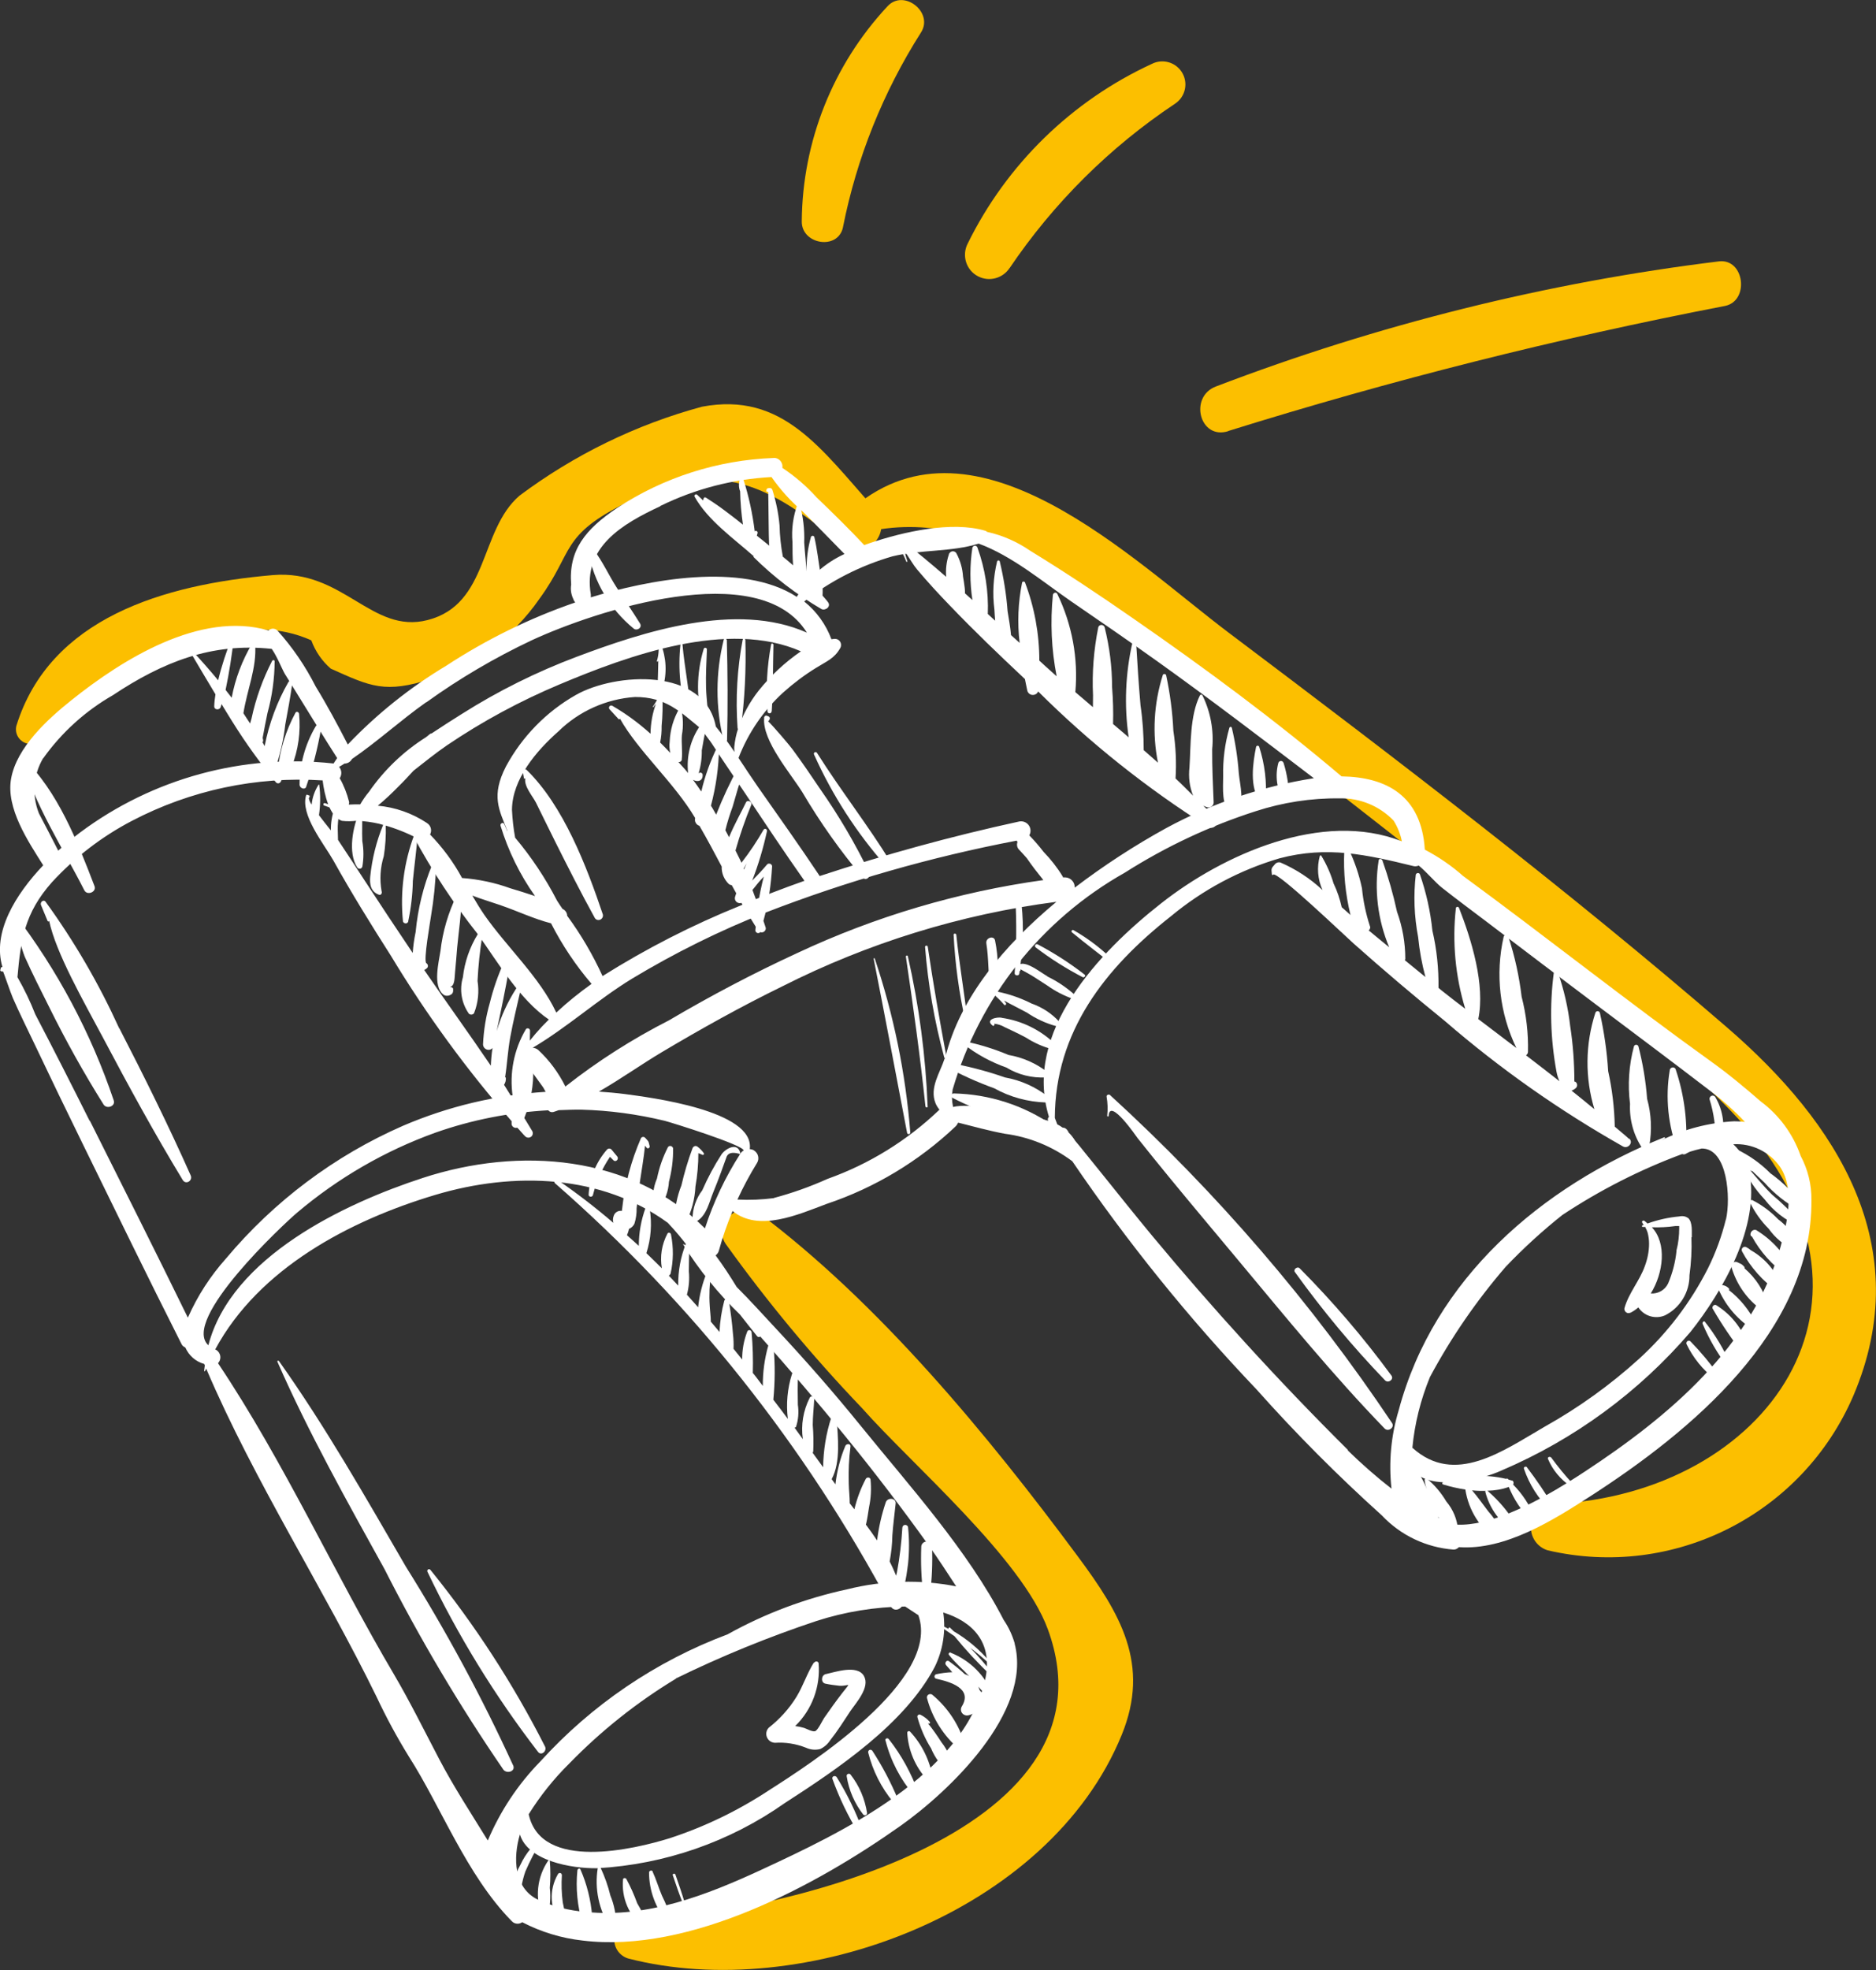 <?xml version="1.0" encoding="UTF-8"?>
<svg id="Calque_1" data-name="Calque 1" xmlns="http://www.w3.org/2000/svg" width="153.68" height="161.31" viewBox="0 0 153.68 161.31">
  <rect x="0" y="0" width="153.68" height="161.31" fill="#333333" stroke="none"/>
  <g id="Groupe_400" data-name="Groupe 400">
    <g id="noise">
      <g id="Groupe_393" data-name="Groupe 393">
        <path id="Tracé_2929" data-name="Tracé 2929" d="M3.33,60.61c3.61-4.24,8.55-7.12,14.02-8.16,2.58-1.19,5.55-1.19,8.15-.02,.33,.9,.88,1.7,1.6,2.32,3.28,1.47,4.43,2.05,8.22,.84,3.6-1.15,6.72-3.45,8.87-6.56,2.85-3.9,1.66-5.17,7.18-7.9,7.61-3.76,11.68-1.32,17.49,3.36,.8,.75,2.06,.7,2.81-.1,.71-.76,.71-1.95,0-2.71-4.44-4.96-7.55-9.62-14.16-8.38-5.4,1.46-10.48,3.94-14.96,7.29-3.3,2.85-2.48,8.89-7.52,10.18-4.59,1.18-6.92-4.18-12.7-3.68-8.92,.77-18.24,3.5-20.99,12.34-.16,.64,.24,1.29,.88,1.45,.4,.1,.81-.01,1.11-.29h0Z" fill="#fcbf00"/>
      </g>
      <g id="Groupe_394" data-name="Groupe 394">
        <path id="Tracé_2930" data-name="Tracé 2930" d="M71.13,43.52c10.57-2.32,19.5,6.87,27.03,12.57,8.37,6.34,16.66,12.79,24.85,19.36,6.37,5.11,13.82,10.13,19.38,16.15,13.79,14.93,2.27,30.72-15.08,31.54-1.07,.02-1.92,.91-1.9,1.98,.02,.84,.58,1.58,1.38,1.82,10.31,2.4,20.86-2.94,25.04-12.67,5.19-12.2-1.31-22.34-10.36-30.15-13.11-11.32-26.97-21.89-40.81-32.31-7.88-5.93-20.69-18.69-30.7-10.29-.98,.82,.09,2.24,1.17,2h0Z" fill="#fcbf00"/>
      </g>
      <g id="Groupe_395" data-name="Groupe 395">
        <path id="Tracé_2931" data-name="Tracé 2931" d="M64.08,101.25l-1.64-1.72c-1.47-1.54-4.21,.48-3,2.31,3.4,4.74,7.13,9.23,11.16,13.44,4.11,4.65,13.11,12.31,15.24,18.13,6.24,17.04-23.18,23.51-33.96,23.82-.88,.02-1.58,.76-1.56,1.64,.02,.69,.48,1.29,1.14,1.49,14.28,3.69,34.49-3.74,40.43-18.31,2.36-5.78-.1-9.91-3.61-14.63-7.37-9.94-16.31-20.78-26.23-28.19-.49,1.16-.98,2.33-1.47,3.49l2.33,.53c.65,.16,1.3-.24,1.46-.89,.1-.4-.01-.82-.3-1.12h0Z" fill="#fcbf00"/>
      </g>
      <g id="Groupe_396" data-name="Groupe 396">
        <path id="Tracé_2932" data-name="Tracé 2932" d="M69.06,18.58c1.12-5.65,3.29-11.05,6.38-15.91,1.08-1.66-1.43-3.63-2.76-2.13-4.45,4.78-6.95,11.05-7,17.59-.02,1.9,2.99,2.39,3.38,.46h0Z" fill="#fcbf00"/>
      </g>
      <g id="Groupe_397" data-name="Groupe 397">
        <path id="Tracé_2933" data-name="Tracé 2933" d="M82.7,21.96c3.6-5.33,8.21-9.91,13.56-13.47,.87-.58,1.11-1.75,.53-2.62-.53-.8-1.58-1.07-2.43-.64-6.57,3.03-11.9,8.23-15.09,14.72-.5,.98-.12,2.18,.86,2.68,.9,.46,2.01,.17,2.57-.68h0Z" fill="#fcbf00"/>
      </g>
      <g id="Groupe_398" data-name="Groupe 398">
        <path id="Tracé_2934" data-name="Tracé 2934" d="M100.62,35.29c13.36-4.17,26.94-7.59,40.69-10.24,2.02-.41,1.6-3.89-.49-3.65-14.1,1.73-27.93,5.17-41.2,10.24-2.25,.84-1.35,4.42,1.01,3.66h0Z" fill="#fcbf00"/>
      </g>
    </g>
    <g id="shadow">
      <g id="Groupe_399" data-name="Groupe 399">
        <path id="Tracé_2935" data-name="Tracé 2935" d="M74.26,128.94c.05-.31,.09-.62,.13-.93,.1-.97,.1-1.96,0-2.93,0-.13-.12-.23-.25-.22-.12,0-.21,.1-.22,.22-.07,1.23-.22,2.45-.44,3.65-.02,.09-.05,.19-.07,.29-.16-.4-.34-.79-.53-1.17,.13-.7,.21-1.41,.22-2.12,.06-.88,.18-1.74,.27-2.61,.06-.48-.67-.53-.81-.11-.34,1.01-.58,2.06-.71,3.12-.29-.44-.6-.87-.92-1.3,.01-.03,.02-.06,.03-.09,.1-.44,.16-.89,.23-1.33,.16-.75,.2-1.52,.12-2.28-.04-.19-.29-.19-.38-.05-.42,.79-.73,1.63-.94,2.5-.13-.17-.25-.33-.38-.49,0-.54-.07-1.08-.08-1.62-.03-1.01,.01-2.02,.14-3.02,.04-.26-.34-.26-.42-.06-.42,1-.69,2.06-.81,3.14l-.02-.02c-.1-.14-.2-.27-.29-.4,.76-1.41,.5-3.46,.41-4.99,0-.12-.1-.22-.23-.22-.1,0-.18,.07-.21,.16-.43,1.32-.65,2.69-.67,4.08-.29-.4-.57-.79-.86-1.19,.03-.03,.04-.07,.05-.12,.03-.72,.02-1.44-.04-2.15,0-.72,.09-1.42,.12-2.13,0-.11-.08-.2-.19-.21-.08,0-.15,.04-.18,.11-.53,1.05-.73,2.23-.56,3.39-.23-.31-.45-.63-.68-.94,.04-.02,.1-.02,.12-.07,.19-.58,.24-1.2,.15-1.81-.02-.81-.02-1.61,.01-2.42,0-.14-.11-.26-.25-.26-.12,0-.22,.08-.25,.19-.37,1.18-.48,2.42-.33,3.65-.39-.53-.79-1.05-1.19-1.57,.14-1.45,.15-2.9,.02-4.35,0-.12-.1-.22-.23-.22-.1,0-.18,.07-.21,.16-.3,1.07-.45,2.17-.44,3.28-.17-.22-.33-.44-.5-.66-.1-.14-.21-.27-.32-.4,.03-1.11,0-2.22-.1-3.33,0-.1-.09-.18-.19-.18-.08,0-.15,.06-.17,.13-.28,.73-.42,1.5-.41,2.28-.23-.29-.47-.59-.71-.88,.02-.42,0-.84-.05-1.26-.07-.9-.19-1.78-.33-2.67-.03-.2-.33-.18-.38,0-.22,.83-.35,1.69-.39,2.55-.24-.28-.47-.57-.71-.84,0-.43-.07-.86-.09-1.3-.06-.89-.02-1.78,.11-2.66,.02-.09-.04-.19-.14-.21-.09-.02-.17,.03-.2,.11-.37,.92-.62,1.89-.72,2.88-.31-.34-.61-.69-.92-1.03,.17-.62,.22-1.27,.16-1.91,0-.74,.02-1.49,.06-2.23,.01-.18-.25-.2-.3-.04-.44,1.09-.65,2.26-.63,3.44-.26-.27-.51-.55-.77-.82,.06-.04,.11-.09,.14-.15,.24-1.05,.25-2.14,.04-3.2,0-.15-.23-.24-.3-.08-.46,.87-.62,1.87-.45,2.83-.42-.42-.85-.83-1.27-1.24,.38-1.18,.47-2.43,.27-3.65,0-.1-.08-.17-.18-.17-.07,0-.14,.05-.16,.12-.36,.99-.55,2.04-.55,3.1-.32-.3-.65-.58-.97-.87,.07-.17,.13-.34,.17-.52,.19-.08,.35-.23,.44-.42,.13-.41,.19-.83,.18-1.26,.08-.74,.17-1.49,.28-2.23,.14-.96,.31-1.92,.41-2.9l.1,.12c.03,.08,.11,.12,.18,.09,.07-.02,.11-.1,.1-.17-.12-.47-.06-.34-.38-.7-.08-.08-.22-.08-.3,0,0,0,0,0,0,0-.01,.01-.02,.03-.03,.04-.81,1.85-1.33,3.82-1.55,5.83,0,.04-.01,.09-.02,.13-.29-.05-.57,.12-.66,.39-.08,.19-.09,.4-.03,.59-1.46-1.25-2.99-2.43-4.58-3.52-.16-.11-.36,.14-.21,.27,11.19,9.78,20.51,21.51,27.5,34.63,.32,.61,1.13,.15,1.04-.43-.02-.12-.06-.23-.08-.35,.06-.03,.11-.07,.15-.12,.08-.09,.1-.22,.04-.32l-.04-.1s-.05-.06-.08-.08c.07-.1,.1-.22,.1-.34,.07-.27,.13-.55,.17-.82Z" fill="#fff"/>
        <path id="Tracé_2936" data-name="Tracé 2936" d="M76.18,130.6c.17-1.32,.22-2.65,.17-3.97-.02-.25-.23-.43-.47-.41-.22,.02-.4,.19-.41,.41-.05,1.33,0,2.65,.17,3.97,.05,.15,.21,.23,.36,.19,.09-.03,.16-.1,.19-.19Z" fill="#fff"/>
        <path id="Tracé_2937" data-name="Tracé 2937" d="M44.23,150.7c-.08,.09-.15,.19-.23,.27,.03-.07,.04-.12-.01-.12-.17,.15-.33,.3-.48,.47-.36,.42-.66,.89-.89,1.39-.52,.9-.72,1.95-.56,2.98,.03,.09,.12,.14,.21,.11,.05-.02,.09-.06,.11-.11,.29-.8,.37-1.66,.66-2.46,.37-.85,.8-1.68,1.28-2.48,.02-.03,.01-.06-.01-.08-.03-.02-.06-.01-.08,.01Z" fill="#fff"/>
        <path id="Tracé_2938" data-name="Tracé 2938" d="M45.04,152.35c-.01-.06-.09-.06-.12-.02-.94,1.36-1.12,3.1-.48,4.63,.07,.11,.22,.14,.32,.07,.05-.03,.08-.07,.1-.13,.2-.76,.27-1.54,.18-2.32,.06-.74,.06-1.49,0-2.23Z" fill="#fff"/>
        <path id="Tracé_2939" data-name="Tracé 2939" d="M46.02,153.51c0-.09-.08-.16-.17-.15-.05,0-.1,.03-.13,.07-.79,1.33-.68,3,.29,4.21,.08,.08,.22,.08,.3,0,0,0,0,0,0,0,.03-.04,.05-.09,.06-.14-.05-.59-.14-1.17-.27-1.74-.1-.74-.12-1.49-.07-2.24Z" fill="#fff"/>
        <path id="Tracé_2940" data-name="Tracé 2940" d="M48.65,156.87s-.09,.02-.14,.02c-.11-1.32-.43-2.61-.96-3.82-.06-.14-.24-.05-.25,.07-.15,1.47,0,2.95,.42,4.36,.06,.23,.3,.36,.53,.3h0c.07-.02,.13-.06,.18-.11,.15-.18,.26-.32,.39-.51,.06-.09,.03-.22-.07-.27,0,0,0,0,0,0-.03-.02-.07-.03-.1-.03Z" fill="#fff"/>
        <path id="Tracé_2941" data-name="Tracé 2941" d="M49.2,152.95h0v-.03s-.03,0-.03,0c-.05-.07-.18-.08-.2,.02-.28,1.71,.09,3.46,1.03,4.91,.17,.21,.46,.02,.48-.2,0-.84-.16-1.67-.48-2.45-.19-.78-.46-1.54-.8-2.27Z" fill="#fff"/>
        <path id="Tracé_2942" data-name="Tracé 2942" d="M51.3,153.84c-.06-.09-.23-.09-.26,.03-.15,1.52,.49,3.02,1.7,3.96,.09,.05,.21,.02,.26-.07h0s.03-.09,.02-.14c-.2-.62-.48-1.22-.82-1.78-.25-.69-.55-1.36-.9-2.01Z" fill="#fff"/>
        <path id="Tracé_2943" data-name="Tracé 2943" d="M53.47,153.24c-.07-.15-.3-.07-.3,.08,0,1.49,.54,2.94,1.51,4.07,.08,.07,.2,.07,.27,0,.04-.05,.06-.11,.05-.18-.19-.69-.45-1.35-.77-1.99-.28-.65-.47-1.33-.77-1.97Z" fill="#fff"/>
        <path id="Tracé_2944" data-name="Tracé 2944" d="M55.12,153.56c.26,.78,.53,1.56,.83,2.32,.02,.04,.06,.06,.1,.04,.03-.01,.05-.05,.05-.09-.23-.79-.5-1.56-.77-2.34-.05-.13-.26-.07-.22,.06Z" fill="#fff"/>
        <path id="Tracé_2945" data-name="Tracé 2945" d="M81.09,136.07c-.84-1-1.84-1.84-2.96-2.5-.1-.1-.2-.2-.3-.29-.07-.07-.14,0-.13,.09-.21-.1-.41-.22-.63-.31-.07-.03-.11,.08-.05,.12,.4,.26,.78,.53,1.17,.79,.92,1.13,1.91,2.2,2.97,3.2,.04,.04,.11,.04,.15,0s.04-.11,0-.15h0c-.57-.72-1.18-1.42-1.82-2.09,.52,.39,1.02,.8,1.49,1.24,.03,.03,.07,.03,.1,0,.03-.03,.03-.07,0-.1h0Z" fill="#fff"/>
        <path id="Tracé_2946" data-name="Tracé 2946" d="M77.87,135.31c-.1-.04-.2,.1-.14,.18,.49,.64,1.12,1.16,1.66,1.75-.11-.07-.23-.12-.35-.16-.41-.38-.85-.73-1.3-1.06-.2-.14-.39,.15-.24,.32,.17,.2,.34,.39,.51,.58-.45,.02-.89,.07-1.33,.17-.1,.03-.15,.14-.12,.24,.02,.06,.06,.1,.12,.12,1.19,.26,3.03,.81,2.1,2.29-.13,.24-.05,.53,.19,.66,.11,.06,.24,.08,.36,.05,.45-.09,.81-.43,.91-.88,.18,.23,.39,.45,.61,.65,.14,.12,.41,.01,.34-.2-.22-.6-.54-1.16-.95-1.65-.03-.09-.06-.18-.1-.27,.29,.35,.63,.66,1.01,.92,.07,.04,.16,.01,.2-.06,.02-.03,.02-.07,.01-.11-.61-1.62-1.88-2.9-3.49-3.53Z" fill="#fff"/>
        <path id="Tracé_2947" data-name="Tracé 2947" d="M75.94,139.04c.43,1.63,1.35,3.08,2.63,4.18,.26,.17,.52-.11,.48-.37-.46-1.59-1.39-3.01-2.66-4.07-.11-.1-.28-.09-.39,.02-.06,.07-.08,.16-.06,.25h0Z" fill="#fff"/>
        <path id="Tracé_2948" data-name="Tracé 2948" d="M76.03,141.11h0s.09,.04,.13,0c.04-.04,.04-.09,0-.13h0c-.21-.24-.47-.44-.76-.58-.08-.04-.18-.01-.23,.07,0,0,0,0,0,0-.02,.04-.03,.08-.02,.12,.25,.9,.62,1.77,1.12,2.56,.32,.78,.83,1.46,1.48,1.99,.12,.07,.27,.02,.34-.1,0,0,0,0,0,0,.02-.04,.03-.08,.03-.12-.14-.83-.48-1.61-1-2.27-.34-.53-.7-1.05-1.1-1.54Z" fill="#fff"/>
        <path id="Tracé_2949" data-name="Tracé 2949" d="M74.32,141.87c.08,1.43,.65,2.79,1.62,3.84,.16,.14,.48,.06,.46-.19-.24-1.4-.88-2.7-1.85-3.74-.05-.05-.14-.05-.19,0-.02,.02-.04,.06-.04,.09h0Z" fill="#fff"/>
        <path id="Tracé_2950" data-name="Tracé 2950" d="M72.54,142.51c.42,1.66,1.22,3.19,2.33,4.49,.09,.08,.23,.08,.31,0,.05-.05,.07-.13,.05-.21-.57-1.59-1.38-3.07-2.42-4.39-.09-.13-.33-.06-.28,.12Z" fill="#fff"/>
        <path id="Tracé_2951" data-name="Tracé 2951" d="M71.12,143.49c.37,1.49,1.07,2.88,2.05,4.06,.09,.09,.24,.09,.33,0,.06-.06,.08-.14,.06-.22-.58-1.39-1.28-2.72-2.1-3.98-.06-.08-.18-.11-.26-.05-.06,.04-.09,.12-.08,.19h0Z" fill="#fff"/>
        <path id="Tracé_2952" data-name="Tracé 2952" d="M69.36,145.45c.18,1.14,.65,2.22,1.36,3.13,.07,.07,.19,.07,.26,0,.03-.03,.05-.08,.05-.12-.17-1.14-.63-2.23-1.34-3.14-.05-.09-.16-.11-.25-.06-.07,.04-.1,.12-.08,.2h0Z" fill="#fff"/>
        <path id="Tracé_2953" data-name="Tracé 2953" d="M68.19,145.65c.56,1.55,1.27,3.04,2.14,4.45,.1,.19,.44,.06,.36-.15-.56-1.55-1.28-3.04-2.15-4.44-.12-.17-.42-.07-.35,.15Z" fill="#fff"/>
        <path id="Tracé_2954" data-name="Tracé 2954" d="M116.89,121.07c-.06-.03-.13-.02-.17,.04-.01,.02-.02,.04-.02,.06,.03,.26,.09,.52,.18,.77-.24-.67-.6-1.29-1.06-1.84-.1-.08-.25-.07-.33,.03-.02,.02-.03,.05-.04,.08-.07,1.63,.53,3.23,1.65,4.41,.27,.26,.83,.3,1.01,.06,.22,.35,.52,.64,.88,.85,.14,.08,.33,.03,.41-.11,.02-.04,.04-.09,.04-.14-.06-.86-.4-1.68-.96-2.34-.42-.71-.96-1.35-1.59-1.87Zm.95,3.24s-.02-.08-.02-.12l.05,.08s-.03,.02-.03,.04h0Z" fill="#fff"/>
        <path id="Tracé_2955" data-name="Tracé 2955" d="M123.9,121.24c-.1-.04-.21-.05-.32-.09l-.05-.06s-.08-.04-.12-.02c0,0-.01,0-.02,.02-1.71-.4-3.5-.31-5.16,.26-.05,.01-.09,.07-.08,.12,0,.04,.04,.07,.08,.08,.59,.18,1.2,.32,1.81,.41,.26,1.7,1.22,3.22,2.64,4.18,.15,.08,.34,.02,.43-.13,.04-.07,.05-.15,.03-.22-.27-.76-.69-1.45-1.23-2.05-.43-.56-.85-1.17-1.32-1.71,.37,.04,.74,.05,1.11,.04-.01,.02-.03,.03-.03,.06,.35,1.39,1.22,2.58,2.44,3.32,.1,.06,.23,.02,.28-.08,.03-.06,.03-.14,0-.2-.66-1.18-1.52-2.23-2.54-3.11,.6-.01,1.19-.11,1.75-.31,.41,1.01,1.02,1.93,1.79,2.71,.14,.13,.41,0,.34-.2-.41-1.01-1.01-1.93-1.78-2.71,.07-.1,.05-.25-.05-.32,0,0,0,0,0,0h-.01Z" fill="#fff"/>
        <path id="Tracé_2956" data-name="Tracé 2956" d="M125.1,120.15c-.08-.12-.31-.05-.26,.11,.44,1.29,1.18,2.46,2.17,3.4,.07,.08,.19,.08,.27,0,.06-.06,.08-.16,.03-.23-.68-1.13-1.42-2.23-2.22-3.28Z" fill="#fff"/>
        <path id="Tracé_2957" data-name="Tracé 2957" d="M127.08,119.35c-.09-.12-.34-.06-.27,.11,.38,.9,1.02,1.67,1.83,2.22,.14,.09,.27-.11,.17-.22-.62-.67-1.19-1.37-1.73-2.11Z" fill="#fff"/>
        <path id="Tracé_2958" data-name="Tracé 2958" d="M147.69,98.76c-.72-1.04-1.62-1.95-2.66-2.69-.8-.81-1.73-1.47-2.76-1.96-.05-.02-.07,.04-.06,.08,.22,.42,.49,.8,.82,1.15-.07-.05-.14-.1-.22-.15-.06-.03-.13,0-.16,.05-.01,.03-.02,.06,0,.09,.47,1.06,1.11,2.04,1.91,2.88,.71,.93,1.65,1.67,2.72,2.14,.09,.02,.19-.03,.21-.13h0s0-.09-.02-.13c-.7-.82-1.47-1.58-2.3-2.27-.65-.63-1.21-1.33-1.81-2.01l.11,.07s.04,.02,.06,0c0,0,0,0,0,0,0,0,0,0,.01,0,.34,.33,.68,.65,1.01,.96,.8,.9,1.76,1.66,2.81,2.24,.11,.06,.25,.02,.31-.09,.04-.07,.04-.16,0-.23h0Z" fill="#fff"/>
        <path id="Tracé_2959" data-name="Tracé 2959" d="M145.67,99.84c-.62-.64-1.34-1.18-2.13-1.58-.08-.02-.16,.02-.19,.1,0,.03,0,.06,0,.08,.39,.81,.91,1.54,1.54,2.17,.53,.75,1.25,1.35,2.09,1.73,.16,.05,.33-.05,.37-.21,0,0,0,0,0,0,.01-.05,.01-.11,0-.16-.36-.85-.94-1.58-1.68-2.13Z" fill="#fff"/>
        <path id="Tracé_2960" data-name="Tracé 2960" d="M143.91,100.74c-.15-.09-.34-.03-.44,.11-.05,.07-.08,.16-.07,.25,0,.05,.03,.1,.07,.13l.05,.02c.69,1.26,1.66,2.34,2.84,3.17,.31,.19,.59-.18,.46-.46-.65-1.33-1.66-2.44-2.92-3.22Z" fill="#fff"/>
        <path id="Tracé_2961" data-name="Tracé 2961" d="M143.43,102.37c-.11-.1-.24-.18-.37-.25-.12-.07-.28-.02-.35,.1-.04,.08-.04,.17,0,.25,.7,1.31,1.7,2.43,2.91,3.28,.13,.07,.29,.02,.36-.11,.03-.06,.04-.12,.02-.19-.46-1.3-1.37-2.4-2.57-3.08Z" fill="#fff"/>
        <path id="Tracé_2962" data-name="Tracé 2962" d="M142.92,103.86c0-.06-.01-.12-.05-.16-.22-.23-.22-.19-.53-.34-.17-.09-.38-.03-.47,.14-.04,.08-.05,.17-.03,.25,.41,1.41,1.28,2.65,2.48,3.51,.18,.1,.4,.03,.49-.15,.04-.08,.06-.18,.03-.26-.34-1.16-1-2.2-1.92-2.99Z" fill="#fff"/>
        <path id="Tracé_2963" data-name="Tracé 2963" d="M141.64,105.63s.04-.08,0-.12c-.17-.19-.41-.3-.67-.29-.12,0-.22,.1-.22,.22h0s0,.04,0,.06c.56,1.31,1.48,2.43,2.66,3.23,.26,.19,.55-.17,.41-.41-.52-1.05-1.27-1.97-2.19-2.69Z" fill="#fff"/>
        <path id="Tracé_2964" data-name="Tracé 2964" d="M140.61,106.87c-.11-.06-.24-.02-.3,.09-.04,.07-.04,.15,0,.21,.74,1.28,1.57,2.51,2.49,3.67,.21,.25,.56-.02,.51-.29-.4-1.52-1.36-2.84-2.7-3.67Z" fill="#fff"/>
        <path id="Tracé_2965" data-name="Tracé 2965" d="M139.68,108.24c-.1-.13-.25,.03-.2,.16,.53,1.25,1.21,2.43,2.04,3.5,.11,.15,.3-.04,.24-.18-.54-1.24-1.24-2.41-2.08-3.47Z" fill="#fff"/>
        <path id="Tracé_2966" data-name="Tracé 2966" d="M138.47,109.82c-.08-.07-.21-.06-.28,.03-.05,.06-.06,.14-.03,.21,.54,1.12,1.33,2.1,2.32,2.86,.18,.14,.51-.05,.35-.27-.71-1-1.5-1.95-2.36-2.83Z" fill="#fff"/>
        <path id="Tracé_2967" data-name="Tracé 2967" d="M27.39,66.22c-.2,.57-.29,1.17-.29,1.77-.29-.37-.65-.81-.97-1.24,.12-.83,.13-1.67,.02-2.49,0-.03-.05-.03-.06,0-.31,.49-.51,1.05-.56,1.62-.12-.16-.21-.36-.24-.56,0,.01,0,.02,.02,.02,.01,0,.02,0,.02-.02l.04-.14s0-.04-.03-.04l-.19-.07s-.06,0-.07,.04c-.5,1.61,1.46,3.99,2.22,5.33,1.48,2.66,3.09,5.26,4.73,7.83,2.89,4.79,6.2,9.32,9.88,13.53,0,.09,0,.18,0,.26,.04,.2,.24,.33,.44,.28h.03c.22,.22,.42,.48,.65,.71,.15,.14,.38,.13,.52-.01,.11-.12,.13-.29,.05-.43-.21-.36-.44-.71-.65-1.07,.53-1.3,.78-2.7,.73-4.1h-.01c0-.17-.14-.3-.31-.29,0,0,0,0,0,0-.01,0-.03,0-.04,0,.08-.96,.09-1.93,.1-2.76,0-.11-.09-.19-.19-.19-.07,0-.13,.03-.16,.09-.97,1.65-1.35,3.59-1.07,5.48,.01,.03,.04,.05,.05,.07-.01,.05-.02,.1-.03,.15-.25-.39-.48-.78-.73-1.17,.11-.16,.16-.35,.15-.55,0-.04-.04-.05-.06-.08,.17-1.08,.22-2.18,.42-3.26,.23-1.28,.55-2.54,.83-3.8,.04-.1,0-.22-.11-.26-.1-.04-.22,0-.26,.11-.68,1.07-1.21,2.22-1.57,3.44,.36-1.69,.71-3.4,1.01-5.08,.05-.29,.15-1.09-.42-.82-.04,.02-.07,.07-.06,.12v.12s.03,.03,.05,.05c-.48,1.06-.86,2.16-1.14,3.29-.32,1.11-.51,2.26-.56,3.41,0,.25,.21,.45,.46,.45,.11,0,.22-.05,.3-.13l.02-.03c-.08,.48-.12,.97-.14,1.46-1.79-2.64-3.67-5.23-5.46-7.84,.03-.01,.07-.03,.1-.05l.13-.1c.1-.1,.1-.26,0-.36,0,0,0,0,0,0-.01-.02-.03-.03-.05-.04-.27-.17,.33-3.46,.38-3.88,.23-1.36,.37-2.73,.41-4.11,0-.16-.24-.24-.31-.09-.73,1.76-1.18,3.62-1.36,5.52-.12,.57-.2,1.14-.24,1.72-1.35-2-2.68-4.01-4-6.03-.7-1.08-1.41-2.16-2.12-3.23,0-.38-.03-.76-.02-1.14,.02-.45,.08-.9,.17-1.34,0-.01,0-.02,0-.03,.07-.32,.14-.64,.2-.97,0-.06-.04-.1-.09-.11-.03,0-.06,.01-.08,.04-.16,.26-.3,.53-.41,.82l-.84-.28c-.13-.04-.18,.16-.06,.2l.81,.28Z" fill="#fff"/>
        <path id="Tracé_2968" data-name="Tracé 2968" d="M29.68,70.98c.12-.7,.12-1.41,0-2.11-.04-.81,.02-1.62-.02-2.43,0-.09-.14-.14-.18-.05-.57,1.24-1.01,3.43-.21,4.64,.07,.1,.2,.13,.31,.07,.04-.03,.08-.07,.09-.12h0Z" fill="#fff"/>
        <path id="Tracé_2969" data-name="Tracé 2969" d="M31.04,73.26c.18,.07,.28-.15,.22-.29-.17-.96-.11-1.94,.18-2.87,.13-.83,.19-1.67,.16-2.51,0-.06-.06-.11-.12-.11-.05,0-.09,.03-.1,.08-.55,1.34-.9,2.76-1.05,4.2-.06,.66,.04,1.25,.71,1.5Z" fill="#fff"/>
        <path id="Tracé_2970" data-name="Tracé 2970" d="M33.44,75.44c.23-1.09,.36-2.2,.38-3.31,.12-1.25,.3-2.5,.39-3.75,.01-.16-.22-.17-.27-.04-.85,2.26-1.17,4.69-.93,7.1,.03,.12,.16,.19,.28,.16,.08-.02,.13-.08,.16-.16h0Z" fill="#fff"/>
        <path id="Tracé_2971" data-name="Tracé 2971" d="M36.73,81.53l.15-.06c.14-.05,.23-.17,.24-.32v-.12c.03-.16-.15-.23-.27-.22,.42-.06,.38-.75,.43-1.23,.07-.66,.11-1.33,.17-1.99,.13-1.4,.36-2.79,.35-4.2,0-.11-.08-.2-.19-.21-.08,0-.15,.04-.19,.11-.7,1.44-1.16,2.99-1.34,4.59-.14,.91-.63,2.82,.21,3.53,.11,.11,.28,.15,.43,.11Z" fill="#fff"/>
        <path id="Tracé_2972" data-name="Tracé 2972" d="M38.84,82.94c.33-.83,.42-1.74,.28-2.62,.06-1.24,.19-2.47,.39-3.7,.02-.11-.05-.21-.16-.23-.08-.01-.15,.02-.2,.08-.67,1.08-1.09,2.29-1.23,3.55-.3,1.02-.12,2.11,.49,2.98,.11,.1,.28,.1,.39,0,.02-.02,.03-.03,.04-.05Z" fill="#fff"/>
        <path id="Tracé_2973" data-name="Tracé 2973" d="M23.02,63.72c-.14-.33-.34-.64-.49-.96,.04-.05,.07-.12,.09-.18l.04,.03c.35-1.07,.58-2.17,.71-3.29,.21-1.11,.41-2.22,.57-3.34,.03-.18-.21-.31-.31-.14-.94,1.63-1.59,3.41-1.95,5.25-.06-.1-.12-.21-.18-.32,.01-.02,.05-.04,.05-.07,.03-.11-.04-.23-.03-.31,.12-.64,.25-1.34,.39-2,.38-1.38,.58-2.81,.59-4.24,0-.06-.05-.11-.11-.1h0s-.07,.02-.09,.05c-.77,1.49-1.34,3.07-1.69,4.71-.04,.14-.08,.29-.12,.43-.19-.27-.36-.56-.55-.84,.29-1.88,1.11-3.74,.96-5.63,0-.08-.07-.13-.14-.13-.05,0-.09,.03-.11,.06-.81,1.37-1.38,2.87-1.67,4.43-.17-.21-.33-.42-.5-.64,.3-1.42,.52-2.86,.68-4.3,.01-.09-.12-.1-.15-.02-.46,1.15-.85,2.33-1.14,3.53-.71-.86-1.45-1.69-2.18-2.48-.03-.04-.08-.04-.12-.01-.03,.03-.04,.07-.02,.11,.68,1.16,1.39,2.34,2.1,3.53-.05,.32-.09,.65-.1,.97-.01,.32,.43,.35,.53,.07,.03-.08,.04-.16,.07-.24,.28,.47,.57,.93,.86,1.4,.02,.04,.05,.07,.07,.11,1.06,1.7,2.24,3.33,3.51,4.88,.23,.27,.56-.06,.44-.33Z" fill="#fff"/>
        <path id="Tracé_2974" data-name="Tracé 2974" d="M23.28,63.46c.16,0,.33-.03,.47-.11,.15-.09,.22-.27,.18-.44v-.08s-.03-.02-.04-.04c.55-1.38,.75-2.87,.61-4.34-.02-.15-.22-.24-.3-.08-.77,1.42-1.25,2.97-1.43,4.58,0,.28,.23,.51,.51,.52Z" fill="#fff"/>
        <path id="Tracé_2975" data-name="Tracé 2975" d="M25.08,64.42c.53-1.54,.94-3.13,1.22-4.74,.07-.26-.33-.45-.45-.19-.85,1.45-1.31,3.1-1.31,4.78,.02,.26,.42,.44,.55,.15Z" fill="#fff"/>
        <path id="Tracé_2976" data-name="Tracé 2976" d="M74.26,46s.09,.01,.07-.03c-.52-1.61,.23-.01,.79,.65,.85,1.01,1.75,1.99,2.67,2.94,1.99,2.08,4.07,4.07,6.17,6.04,.07,.32,.13,.67,.2,.97,.08,.25,.34,.39,.59,.31,.11-.03,.2-.1,.26-.2l.04-.06c4.22,4.2,8.89,7.92,13.93,11.1,.24,.13,.53,.04,.66-.2,.1-.18,.07-.41-.07-.56-.32-.34-.67-.66-1-.99,.11,.05,.22,.1,.33,.13,.22,.06,.45-.08,.51-.3,0,0,0,0,0,0,0-.03,.01-.07,.01-.1-.06-1.47-.13-2.88-.12-4.36,.15-1.52-.13-3.05-.8-4.41-.04-.06-.11-.07-.17-.03-.01,0-.02,.02-.03,.03-.84,1.68-.74,4.06-.86,5.9-.09,.79,0,1.58,.3,2.32-.48-.47-.95-.96-1.44-1.41,.08-1.3,.02-2.61-.18-3.91-.07-1.53-.27-3.04-.59-4.54-.02-.08-.1-.12-.18-.1-.05,.01-.09,.05-.1,.1-.73,2.32-.87,4.78-.39,7.16-.39-.34-.77-.69-1.17-1.03,0-1.22-.08-2.45-.26-3.66-.15-1.72-.26-3.44-.36-5.16-.01-.15-.26-.21-.29-.04-.59,2.56-.7,5.21-.32,7.81l-1.28-1.09c.03-1.01,0-2.02-.08-3.03,0-1.65-.21-3.29-.61-4.89-.05-.14-.2-.22-.34-.18-.09,.03-.15,.09-.18,.18-.37,1.84-.52,3.71-.43,5.58,0,.3-.01,.62-.01,.96-.48-.41-.95-.82-1.44-1.23,.25-2.77-.27-5.55-1.48-8.05-.1-.18-.34-.08-.36,.1-.22,2.22-.12,4.46,.31,6.65-.09-.08-.19-.16-.27-.24-.39-.34-.77-.69-1.15-1.04,0-2.2-.4-4.37-1.18-6.42-.05-.06-.13-.07-.19-.03,0,0,0,0,0,0-.02,.01-.03,.03-.04,.06-.33,1.63-.4,3.29-.2,4.94-.24-.21-.47-.43-.71-.64-.05-.65-.18-1.31-.28-1.96-.1-1.37-.32-2.73-.64-4.07-.02-.06-.08-.1-.14-.08-.04,.01-.07,.04-.08,.08-.31,1.29-.39,2.62-.22,3.94,.02,.3,.03,.6,.06,.91l-.6-.55c.07-1.85-.22-3.7-.85-5.44-.03-.11-.15-.17-.26-.14-.07,.02-.12,.07-.14,.14h-.01c-.22,1.43-.22,2.87,0,4.3-.2-.18-.41-.36-.61-.55,0-.14,0-.29-.02-.43-.03-.31-.09-.63-.14-.94-.04-.67-.23-1.33-.55-1.92-.1-.15-.3-.2-.46-.1,0,0,0,0,0,0-.05,.03-.08,.07-.11,.12v-.02s-.02,.04-.03,.06c0,.02-.01,.03-.01,.05-.2,.59-.27,1.21-.22,1.83-1.21-1.05-2.44-2.08-3.71-3.06-.2-.15-.45,.14-.34,.34,.33,.48,.6,.99,.81,1.53Z" fill="#fff"/>
        <path id="Tracé_2977" data-name="Tracé 2977" d="M61.71,45.59c1.67,1.66,3.55,3.09,5.58,4.28,.32,.16,.8-.2,.55-.55-.14-.2-.31-.37-.46-.55,.04-.6-.02-1.2-.17-1.78-.16-1.01-.27-2.02-.5-3.02-.03-.08-.11-.12-.19-.09-.04,.01-.08,.05-.09,.09-.26,.92-.38,1.87-.35,2.82-.06-.79-.15-1.58-.2-2.37,.04-1.07-.09-2.14-.37-3.17-.03-.06-.13-.1-.16-.02-.38,1.02-.53,2.11-.43,3.19,0,.63,0,1.25,.05,1.87-.27-.24-.56-.48-.84-.71-.16-.85-.25-1.71-.27-2.57-.09-.99-.29-1.96-.59-2.91-.03-.08-.1-.13-.19-.14-.21,0-.3,.03-.3,.25,0,.02,.02,.05,.04,.05l.08,.02s.02-.01,.03-.02c.02,.41,.04,3.89,.07,4.26l.02,.16-.52-.42c-.17-.14-.34-.26-.5-.4,.02-.07,.04-.14,.06-.21,.04-.13-.14-.25-.23-.14v.02c-.18-1.45-.48-2.88-.93-4.27-.02-.08-.11-.12-.19-.1-.05,.01-.09,.05-.1,.1-.11,.31-.1,.66,.02,.97,.02,.91,.1,1.83,.23,2.73-.24-.19-.48-.39-.72-.57-.53-.4-1.06-.82-1.62-1.19l-.67-.44c-.16-.1-.22,.01-.25,.22l-.49-.47c-.06-.05-.14-.04-.19,.01-.04,.04-.04,.1-.02,.15,1.09,1.94,3.19,3.41,4.85,4.88Z" fill="#fff"/>
        <path id="Tracé_2978" data-name="Tracé 2978" d="M101.31,66.6c.68-.91,.27-2.24,.17-3.3-.09-1.25-.28-2.49-.57-3.71-.02-.06-.08-.09-.13-.07,0,0,0,0,0,0-.03,.01-.06,.04-.07,.07-.37,1.29-.54,2.63-.51,3.97,0,1.03-.16,2.35,.65,3.1,.12,.12,.32,.11,.43-.01,0,0,0,0,0,0,.01-.02,.03-.03,.04-.05Z" fill="#fff"/>
        <path id="Tracé_2979" data-name="Tracé 2979" d="M103.68,65.55c.11-1.49-.07-2.99-.53-4.41-.03-.07-.11-.1-.18-.07-.03,.01-.05,.04-.07,.07-.27,1.33-.56,3.32,.32,4.48,.08,.12,.23,.15,.35,.07,.05-.03,.08-.08,.1-.13h0Z" fill="#fff"/>
        <path id="Tracé_2980" data-name="Tracé 2980" d="M105.59,65.45c.01-1.01-.14-2.02-.44-2.98-.04-.12-.16-.19-.28-.15,0,0,0,0,0,0-.07,.02-.13,.08-.15,.15-.28,1.05-.13,2.17,.43,3.1,.07,.11,.22,.15,.34,.08,.07-.04,.11-.12,.11-.2Z" fill="#fff"/>
        <path id="Tracé_2981" data-name="Tracé 2981" d="M133.46,93.26c-.38-.35-.79-.67-1.18-1.01-.03-1.53-.21-3.05-.54-4.54-.1-1.61-.33-3.21-.68-4.78-.03-.1-.14-.16-.24-.13-.06,.02-.11,.07-.13,.13-.83,2.56-.86,5.31-.08,7.89-.62-.51-1.24-1.02-1.87-1.52,.14-.05,.27-.13,.37-.23,.15-.15,.1-.48-.14-.52,0-1.51-.11-3.03-.34-4.52-.17-1.5-.51-2.99-1.01-4.42-.05-.14-.3-.18-.33,0-.36,2.72-.28,5.47,.22,8.16,.05,.26,.13,.52,.24,.76-.91-.71-1.82-1.42-2.74-2.12,.09-.06,.15-.16,.16-.27,.04-1.53-.14-3.06-.52-4.53-.2-1.67-.56-3.32-1.09-4.92-.04-.1-.15-.16-.25-.13-.06,.02-.11,.07-.13,.13-.7,3.07-.33,6.29,1.04,9.12-1.04-.79-2.08-1.58-3.12-2.37,.58-2.81-.56-6.49-1.57-9.08-.02-.07-.09-.12-.16-.11-.07,.01-.11,.07-.11,.14-.3,2.76-.04,5.55,.77,8.21-.64-.49-1.29-.98-1.91-1.48-.1-.08-.19-.16-.28-.23,.02-1.58-.14-3.15-.5-4.69-.16-1.58-.51-3.13-1.03-4.63-.05-.09-.17-.11-.25-.06-.04,.02-.06,.06-.08,.1-.2,1.7-.13,3.43,.19,5.11,.11,1.11,.31,2.2,.6,3.28-.56-.46-1.12-.92-1.69-1.38,.02-.03,.03-.06,.04-.1,0-1.32-.23-2.63-.68-3.87-.31-1.43-.71-2.83-1.2-4.21-.05-.12-.27-.17-.3,0-.38,2.41-.08,4.88,.86,7.12-.56-.46-1.12-.91-1.68-1.38,.12-.09,.16-.25,.09-.38-.32-1-.54-2.02-.64-3.07-.23-1.09-.59-2.15-1.06-3.15-.1-.2-.37-.08-.39,.1-.08,1.76,.09,3.53,.51,5.24-.24-.21-.48-.42-.72-.64-.15-.67-.37-1.33-.67-1.95-.23-.79-.57-1.55-1-2.26-.02-.03-.06-.04-.09-.02-.01,0-.02,.02-.03,.03-.26,.93-.18,1.92,.22,2.8-1.01-.95-2.18-1.71-3.45-2.26-.15-.04-.3,0-.41,.1-.35,.41-.35,.34-.29,.88,0,.03,.02,.05,.05,.05h0s.04,0,.05-.03c.26-.38,5.91,5.03,6.6,5.64,2.44,2.17,4.93,4.28,7.47,6.34,4.51,3.9,9.4,7.34,14.59,10.27,.4,.23,.89-.31,.51-.65Z" fill="#fff"/>
        <path id="Tracé_2982" data-name="Tracé 2982" d="M134.52,93.99c.14,.14,.36,.13,.5,0,0,0,0,0,0,0,.04-.04,.07-.09,.08-.14,.24-1.29,.18-2.61-.17-3.88-.11-1.45-.35-2.89-.71-4.29-.03-.1-.14-.16-.24-.13-.06,.02-.11,.07-.13,.13-.41,1.53-.52,3.13-.32,4.7-.06,1.28,.28,2.55,.99,3.62Z" fill="#fff"/>
        <path id="Tracé_2983" data-name="Tracé 2983" d="M138.1,94.2c.17-2.24-.11-4.49-.82-6.61-.03-.14-.17-.22-.31-.18-.11,.03-.19,.13-.19,.25-.37,2.23-.13,4.52,.68,6.63,.11,.16,.32,.21,.49,.11,.07-.04,.12-.11,.15-.19h0Z" fill="#fff"/>
        <path id="Tracé_2984" data-name="Tracé 2984" d="M141,93.57c.35-1.26,.18-2.61-.48-3.74-.08-.12-.24-.16-.36-.08-.09,.06-.14,.17-.11,.28,.35,1.12,.51,2.3,.48,3.47,0,.13,.11,.24,.24,.24,.11,0,.2-.07,.23-.17Z" fill="#fff"/>
        <path id="Tracé_2985" data-name="Tracé 2985" d="M138.59,101.31c-.01-.43,.08-1.24-.3-1.58-.21-.14-.46-.19-.71-.13-.9,.08-1.78,.28-2.62,.58-.08-.08-.17-.16-.27-.23-.08-.04-.21,.03-.17,.14,.03,.07,.08,.14,.13,.2l-.1,.03s-.05,.06-.04,.1c0,0,0,0,0,0,.01,.02,.03,.04,.05,.04,.08,0,.17,0,.25,0-.09,.01,.05,.1,.16,.46,.08,.3,.12,.61,.12,.92,0,.63-.13,1.25-.35,1.84-.43,1.2-1.31,2.18-1.66,3.41-.05,.19,.07,.37,.25,.42,.08,.02,.17,0,.25-.03,.23-.12,.44-.26,.63-.43,.48,.72,1.4,.99,2.19,.65,1.23-.62,2.01-1.89,2-3.28,.14-1.03,.2-2.08,.16-3.12Zm-3.66-.83h.08s-.08,0-.08,0Zm2.41,1.93c-.09,.92-.33,1.83-.69,2.68-.26,.54-.82,.86-1.42,.82,1.04-1.68,1.33-4.1,.09-5.42,.64,.02,1.28-.01,1.91-.1h.33s-.01,.1,0,.16c0,.63-.07,1.25-.23,1.86h0Z" fill="#fff"/>
        <path id="Tracé_2986" data-name="Tracé 2986" d="M70.77,137.22c-.56-.94-2.34-.31-3.14-.14-.37,.09-.4,.72,0,.78,.38,.08,.76,.13,1.14,.17,.82,.04,.99-.4,.23,.59-.52,.67-1.01,1.36-1.49,2.05-.14,.2-.5,1-.74,1.08-.21,.07-.74-.22-.9-.27-.24-.07-.48-.12-.73-.15,1.38-1.34,2.08-3.23,1.92-5.15-.04-.18-.29-.18-.37-.03l-.02-.02c-.56,.88-.87,1.9-1.42,2.8-.6,.98-1.38,1.83-2.28,2.54-.28,.29-.26,.75,.03,1.03,.13,.12,.3,.19,.48,.2,.86-.06,1.73,.08,2.54,.4,.37,.17,.78,.21,1.17,.11,.34-.16,.62-.41,.82-.72,.59-.74,1.12-1.58,1.64-2.37,.45-.67,1.66-1.97,1.12-2.89Z" fill="#fff"/>
        <path id="Tracé_2987" data-name="Tracé 2987" d="M78.12,89.53c-.11,0-.19,.09-.19,.2,0,.07,.04,.13,.09,.16h0c1.27,.65,2.58,1.19,3.93,1.63,1.3,.56,2.67,.94,4.08,1.14,.17,0,.3-.14,.3-.3,0-.08-.03-.15-.08-.21-2.39-1.65-5.22-2.56-8.12-2.62Z" fill="#fff"/>
        <path id="Tracé_2988" data-name="Tracé 2988" d="M85.66,90.26c.15,0,.27-.13,.27-.28,0-.07-.03-.13-.07-.18-1.03-.81-2.24-1.35-3.53-1.58-1.55-.54-3.14-.95-4.76-1.23-.18-.02-.31,.2-.13,.31,1.29,.71,2.63,1.31,4.01,1.81,1.29,.72,2.74,1.11,4.22,1.16Z" fill="#fff"/>
        <path id="Tracé_2989" data-name="Tracé 2989" d="M82.62,86.38c-1.17-.49-2.38-.87-3.62-1.12-.11-.01-.16,.14-.09,.21,1.06,.84,2.26,1.49,3.53,1.94,.97,.59,2.1,.87,3.24,.81,.14-.04,.22-.19,.18-.33-.01-.04-.03-.08-.06-.11-.93-.72-2.02-1.2-3.18-1.4Z" fill="#fff"/>
        <path id="Tracé_2990" data-name="Tracé 2990" d="M82.06,83.33c-.41-.08-1.4,.15-.74,.65,.09,.07,.2-.08,.12-.16,.3,.03,.6,.13,.86,.28,.21,.1,.42,.2,.63,.3,.37,.18,.74,.35,1.1,.55,.67,.43,1.4,.76,2.17,.96,.19,.03,.43-.18,.29-.37-1.21-1.19-2.76-1.96-4.43-2.2Z" fill="#fff"/>
        <path id="Tracé_2991" data-name="Tracé 2991" d="M84.55,82.19c-.91-.46-1.87-.8-2.87-1-.16-.03-.34,.18-.18,.31,.27,.24,.53,.5,.76,.77,.08,.09,.21-.04,.14-.14-.05-.06-.09-.14-.14-.2,.61,.34,1.25,.65,1.86,.98,.74,.5,1.55,.88,2.41,1.11,.17,.03,.39-.16,.26-.34-.61-.68-1.39-1.19-2.25-1.5Z" fill="#fff"/>
        <path id="Tracé_2992" data-name="Tracé 2992" d="M85.79,79.93c-.53-.3-1.42-1.03-2.06-1.02-.04,0-.09,.02-.13,.03,.26-1.85,.26-3.72,0-5.57-.04-.25-.44-.19-.43,.06,.12,2.08,.1,4.17-.05,6.25-.02,.21,.34,.26,.38,.05,.01-.07,.02-.15,.03-.22,.07-.02,.11-.12,.04-.16,.4,.22,.83,.44,1.24,.71,.33,.22,.66,.43,.99,.64,.66,.47,1.38,.84,2.14,1.1,.09,.02,.19-.03,.21-.12,.01-.06,0-.12-.04-.16-.69-.63-1.47-1.16-2.32-1.57Z" fill="#fff"/>
        <path id="Tracé_2993" data-name="Tracé 2993" d="M85,77.32c-.08-.04-.17,0-.2,.07-.03,.07-.01,.15,.05,.19,1.21,.92,2.49,1.73,3.84,2.43,.13,.06,.29-.11,.16-.21-1.21-.94-2.5-1.77-3.85-2.48Z" fill="#fff"/>
        <path id="Tracé_2994" data-name="Tracé 2994" d="M87.8,76.33c1.11,.92,2.27,1.78,3.39,2.69,.14,.11,.32-.07,.19-.19-1.01-1.05-2.18-1.95-3.44-2.67-.1-.06-.23,.09-.13,.17Z" fill="#fff"/>
        <path id="Tracé_2995" data-name="Tracé 2995" d="M56.71,99.81c.04,.15,.2,.24,.35,.19,0,0,0,0,0,0,.02,0,.04-.01,.06-.03,.78-.5,.97-1.52,1.31-2.35,.22-.55,.44-1.09,.64-1.65,.1-.27,.2-.55,.3-.83,.04-.11,.08-.22,.12-.33,.1-.4,.46-.51,1.06-.34,.01,.03,.04,.04,.07,.02h0s.03-.03,.03-.05c-.19-.93-1.15-.45-1.53,.06-.61,.94-1.14,1.93-1.59,2.96-.51,.67-.79,1.49-.8,2.34Z" fill="#fff"/>
        <path id="Tracé_2996" data-name="Tracé 2996" d="M57.1,93.87c-.15-.1-.32,.02-.37,.15-.37,.99-.67,2.01-.91,3.04-.36,.91-.55,1.87-.56,2.84-.07,.52,.66,.59,.9,.24,.49-.92,.76-1.95,.81-2.99,.16-.9,.24-1.82,.24-2.73l.3,.12c.07,.08,.21-.03,.15-.11-.15-.22-.34-.41-.56-.57Z" fill="#fff"/>
        <path id="Tracé_2997" data-name="Tracé 2997" d="M53.98,98.97c.49-.64,.77-1.41,.82-2.21,.23-.88,.35-1.79,.34-2.7,0-.13-.11-.23-.24-.23-.08,0-.15,.04-.19,.11-.41,.81-.71,1.66-.89,2.55-.32,.75-.41,1.57-.26,2.37,.04,.13,.17,.21,.3,.17,.04-.01,.08-.03,.11-.07h0Z" fill="#fff"/>
        <path id="Tracé_2998" data-name="Tracé 2998" d="M48.57,97.86c.28-1.12,.75-2.18,1.4-3.14l.28,.28c.2,.2,.48-.1,.31-.31l-.47-.57c-.1-.1-.26-.1-.36,0h0c-.9,1.03-1.44,2.33-1.51,3.7-.02,.19,.3,.23,.35,.04Z" fill="#fff"/>
        <path id="Tracé_2999" data-name="Tracé 2999" d="M53.75,57.58c-.3,.8-.45,1.65-.46,2.5-.96-.87-2.01-1.64-3.13-2.29-.09-.05-.2-.02-.25,.07-.04,.07-.03,.16,.03,.22l.75,.82s.12-.01,.09-.07c1.49,2.67,4.44,5.24,6.16,8.14h0s0,.04,0,.04c-.06,.27,.1,.53,.36,.61,.63,1.09,1.23,2.21,1.82,3.33-.02,.55,.2,1.07,.6,1.45,.07,.04,.14,.07,.22,.07l.37,.67-.09,.28c-.07,.22,.05,.45,.27,.51,.08,.03,.17,.02,.25,0,.37,.66,.77,1.31,1.17,1.95,0,.1-.03,.19-.03,.29,0,.13,.1,.23,.23,.23,.07,0,.13-.03,.17-.08,.17,.07,.36-.02,.43-.19,.03-.07,.03-.15,0-.22-.05-.17-.12-.35-.17-.51,.4-1.45,.63-2.95,.71-4.46,0-.13-.11-.23-.25-.23-.06,0-.11,.02-.15,.06-.39,.46-.8,.9-1.23,1.33,.51-1.31,.91-2.67,1.21-4.04,.02-.08-.03-.17-.11-.19-.07-.02-.13,.01-.17,.07-.54,.94-1.14,1.84-1.81,2.7-.15-.34-.33-.66-.49-1,.36-1.27,.79-2.53,1.3-3.75,.09-.26-.33-.43-.44-.19-.32,.68-.93,1.75-1.39,2.85-.1-.19-.19-.38-.3-.57,.16-.65,.36-1.29,.59-1.91,.3-1.04,.59-2.09,.97-3.1,.1-.27-.34-.46-.47-.2-.7,1.27-1.31,2.58-1.84,3.93-.15-.24-.27-.49-.43-.73,.41-1.55,.64-3.14,.66-4.74,0-.08-.12-.12-.16-.04-.56,1.16-1,2.37-1.29,3.62-.22-.32-.45-.65-.68-.96,.35,.2,.81,.13,.79-.41,0-.1-.09-.18-.19-.18-.06,0-.12,.03-.15,.09,.19-.62,.28-1.26,.27-1.91,.1-.59,.21-1.19,.33-1.78,0-.03,0-.06-.01-.09,.07,.03,.15-.01,.18-.08,0-.02,0-.03,0-.05,.07-1.04-.12-2.09-.15-3.13s.03-2.09,.07-3.14c0-.08-.07-.13-.14-.13-.06,0-.11,.04-.12,.09-.62,2.02-.62,4.18-.02,6.21-.11-.04-.24,0-.3,.11-.77,1.12-1.11,2.49-.96,3.85-.25-.32-.53-.6-.8-.91,.13,.03,.25-.05,.28-.17,0-.01,0-.02,0-.04,.07-.65-.04-1.33,.01-1.99,.13-.72,.11-1.46-.07-2.18-.01-.04-.05-.06-.09-.04-.01,0-.03,.01-.04,.03-.49,.83-.76,1.76-.8,2.72-.04,.31-.02,.63,.05,.93-.27-.29-.55-.58-.83-.85,.09-.45,.13-.91,.12-1.36,.08-.83,.1-1.66,.06-2.48,0-.11-.18-.19-.23-.06-.15,.34-.34,.66-.55,.96-.02,.03,.03,.06,.05,.03,.07-.1,.14-.2,.23-.29Zm8.82,14.19c-.2,.77-.36,1.55-.48,2.33-.15-.41-.29-.82-.45-1.23,.3-.38,.6-.75,.93-1.1h0Zm-1.43-1.04c-.06,.15-.13,.3-.19,.46l-.03-.07c.07-.12,.14-.26,.22-.4h0Z" fill="#fff"/>
        <path id="Tracé_3000" data-name="Tracé 3000" d="M53.9,54.15s.02-.04,.03-.07c-.02,.86-.04,1.72-.09,2.58-.01,.2,.27,.21,.33,.04,.43-1.14,.47-2.38,.12-3.54-.03-.09-.12-.14-.21-.11-.07,.02-.12,.08-.12,.16-.01,.31-.06,.62-.15,.92,0,.02,.01,.05,.04,.05,.02,0,.04,0,.05-.03h0Z" fill="#fff"/>
        <path id="Tracé_3001" data-name="Tracé 3001" d="M56.57,58.63c-.05-1.95-.49-3.9-.66-5.84,0-.05-.04-.09-.09-.09s-.08,.04-.08,.09c-.21,1.98-.02,3.97,.58,5.87,.05,.14,.26,.13,.26-.03Z" fill="#fff"/>
        <path id="Tracé_3002" data-name="Tracé 3002" d="M59.29,52.37c-.68,2.71-.68,5.55-.02,8.26,.02,.08,.1,.12,.18,.1,.06-.02,.1-.07,.11-.14,.07-2.71,.05-5.49-.02-8.19-.02-.07-.09-.12-.17-.1-.04,0-.07,.03-.09,.07h0Z" fill="#fff"/>
        <path id="Tracé_3003" data-name="Tracé 3003" d="M60.42,59.6c.01,.14,.24,.2,.27,.04,.32-2.4,.44-4.82,.37-7.24,0-.12-.2-.16-.22-.03-.45,2.38-.59,4.81-.42,7.23Z" fill="#fff"/>
        <path id="Tracé_3004" data-name="Tracé 3004" d="M63.22,58.24c.12-1.81,.09-3.64,.14-5.45,0-.1-.17-.14-.19-.03-.34,1.81-.44,3.65-.3,5.48,0,.09,.08,.17,.17,.17s.17-.08,.17-.17h0Z" fill="#fff"/>
        <path id="Tracé_3005" data-name="Tracé 3005" d="M71.67,78.49s-.04-.04-.06-.04-.04,.04-.04,.06c.94,4.75,1.83,9.51,2.74,14.26,.02,.07,.1,.11,.17,.09,.05-.02,.09-.07,.09-.12-.38-4.85-1.36-9.64-2.91-14.25Z" fill="#fff"/>
        <path id="Tracé_3006" data-name="Tracé 3006" d="M75.99,90.59c-.16-4.14-.7-8.25-1.62-12.29-.02-.11-.18-.06-.16,.04,.6,4.07,1.17,8.14,1.6,12.24,.01,.12,.2,.13,.19,0Z" fill="#fff"/>
        <path id="Tracé_3007" data-name="Tracé 3007" d="M77.52,86.48c-.55-2.98-1.08-5.97-1.52-8.97-.02-.12-.23-.1-.22,.03,.24,3.04,.76,6.05,1.56,9,0,.06,.04,.1,.1,.1,.06,0,.1-.04,.1-.1,0-.02,0-.04-.01-.05h0Z" fill="#fff"/>
        <path id="Tracé_3008" data-name="Tracé 3008" d="M79.26,83.58c-.27-2.35-.68-4.67-.92-7.03-.01-.14-.23-.15-.22,0,.12,2.37,.44,4.73,.96,7.05,.02,.1,.19,.09,.18-.02Z" fill="#fff"/>
        <path id="Tracé_3009" data-name="Tracé 3009" d="M80.8,77.24c.2,1.26,.15,2.53,.3,3.8,.03,.26,.42,.37,.49,.07,.23-1.35,.2-2.73-.07-4.07-.06-.48-.79-.28-.72,.2Z" fill="#fff"/>
        <path id="Tracé_3010" data-name="Tracé 3010" d="M42.04,144.56c-2.57-5.61-5.51-11.05-8.79-16.28-3.31-5.7-6.58-11.46-10.4-16.84-.02-.03-.07-.04-.1-.02-.03,.02-.04,.06-.02,.09,2.56,5.83,5.69,11.4,8.77,16.97,2.88,5.68,6.13,11.16,9.73,16.41,.27,.37,1.02,.17,.81-.34Z" fill="#fff"/>
        <path id="Tracé_3011" data-name="Tracé 3011" d="M35.01,128.68c2.49,5.23,5.53,10.18,9.07,14.77,.28,.34,.74-.09,.57-.44-2.61-5.14-5.76-9.99-9.39-14.47-.05-.06-.14-.08-.2-.03-.05,.04-.07,.11-.05,.17h0Z" fill="#fff"/>
        <path id="Tracé_3012" data-name="Tracé 3012" d="M90.95,89.67c-.1-.09-.31-.04-.3,.12,.09,.52,.11,1.04,.05,1.57,0,.03,.03,.06,.06,.06s.06-.03,.06-.06c.08-1.52,2.3,1.74,2.37,1.83,.85,1.07,1.71,2.13,2.57,3.18,1.87,2.28,3.77,4.53,5.66,6.8,3.9,4.67,7.78,9.44,12.01,13.8,.3,.3,.85-.1,.6-.46-6.59-9.84-14.34-18.85-23.08-26.83Z" fill="#fff"/>
        <path id="Tracé_3013" data-name="Tracé 3013" d="M113.99,112.64c-2.28-3.11-4.79-6.04-7.51-8.78-.19-.21-.57,.08-.4,.3,2.25,3.13,4.72,6.1,7.39,8.87,.26,.25,.73-.08,.52-.39Z" fill="#fff"/>
        <path id="Tracé_3014" data-name="Tracé 3014" d="M.79,75.03c.21,.71,.4,1.42,.58,2.14,0,.01,.02,0,.02,0-.52-2.76,.43,.71,.64,1.17,.62,1.39,1.32,2.76,2,4.12,1.35,2.73,2.83,5.39,4.45,7.97,.26,.42,1.02,.15,.83-.35-1.86-5.5-4.61-10.66-8.14-15.27-.16-.18-.44,.01-.38,.22Z" fill="#fff"/>
        <path id="Tracé_3015" data-name="Tracé 3015" d="M9.77,84.21c-1.66-3.65-3.68-7.13-6.04-10.38-.18-.22-.47,.06-.37,.28l.54,1.3s.04,.05,.08,.04c.03,0,.05-.04,.04-.08,.55,2.65,2.84,6.63,4.42,9.6,2.08,3.93,4.22,7.85,6.53,11.65,.26,.42,.84,.05,.65-.38-1.81-4.07-3.8-8.08-5.84-12.04Z" fill="#fff"/>
        <path id="Tracé_3016" data-name="Tracé 3016" d="M7.74,72.55c-1.4-3.64-3-7.78-5.89-10.53-.02-.02-.05-.02-.07,0,0,0,0,0,0,0-.01,.01-.02,.03-.01,.05,1.02,3.79,3.38,7.36,5.14,10.83,.23,.45,1.02,.14,.83-.35Z" fill="#fff"/>
        <path id="Tracé_3017" data-name="Tracé 3017" d="M51.9,51.46c.27,.23,.74-.06,.53-.41-.62-1-1.29-1.97-1.93-2.97s-1.13-2.1-1.84-3.03c-.13-.17-.5-.15-.47,.13,.46,2.46,1.77,4.69,3.71,6.28Z" fill="#fff"/>
        <path id="Tracé_3018" data-name="Tracé 3018" d="M62.6,58.79c-.18,1.85,2.21,4.59,3.14,6.1,1.45,2.46,3.1,4.79,4.94,6.97,.27,.31,.68-.09,.53-.41-1.15-2.38-2.5-4.67-4.02-6.84-.74-1.1-1.49-2.2-2.28-3.27-.17-.24-1.47-1.78-1.99-2.29,.05-.02,.08-.05,.1-.1l.04-.09c.02-.09-.03-.18-.12-.21l-.13-.05c-.12-.04-.21,.07-.22,.17Z" fill="#fff"/>
        <path id="Tracé_3019" data-name="Tracé 3019" d="M66.69,61.79c1.49,3.32,3.48,6.4,5.89,9.13,.1,.1,.26,.09,.36-.01,.07-.08,.09-.19,.04-.29-1.89-3.07-4.12-5.91-6.05-8.97-.04-.07-.12-.09-.19-.05-.07,.04-.09,.12-.05,.19h0Z" fill="#fff"/>
        <path id="Tracé_3020" data-name="Tracé 3020" d="M43.04,63.71c-.16,.63,.6,1.49,.86,2,.53,1.06,1.04,2.13,1.57,3.18,1.05,2.1,2.12,4.21,3.26,6.28,.11,.17,.33,.21,.5,.1,.12-.08,.19-.23,.16-.38-1.33-3.95-3.23-8.92-6.26-11.86-.08-.07-.19-.06-.26,.02-.04,.04-.05,.1-.04,.16l.09,.51c0,.05,.11,.05,.13-.01Z" fill="#fff"/>
      </g>
      <path id="Tracé_3021" data-name="Tracé 3021" d="M147.5,94.62c-.62-1.78-1.77-3.33-3.28-4.45-1.32-1.15-2.67-2.27-4.1-3.29-6.84-4.91-13.46-10.17-20.27-15.16-.95-.84-2-1.56-3.13-2.15-.27-4.41-3.14-5.95-6.82-6-5.43-4.6-11.16-8.84-17.01-12.89-2.79-1.94-5.61-3.82-8.52-5.6-1.06-.73-2.25-1.25-3.51-1.53-.04-.04-.08-.07-.14-.09-2.76-.82-6.72,.09-9.41,.99-.17,.06-.34,.12-.51,.18-1.26-1.34-2.58-2.63-3.9-3.9-.83-.92-1.78-1.74-2.81-2.42,.06-.39-.2-.75-.58-.81h0s-.1-.01-.15,0c-4.55,.17-8.98,1.58-12.79,4.08-2.64,1.76-4.01,3.49-3.78,6.29-.07,.4,0,.82,.18,1.19,.03,.1,.09,.19,.15,.27-3.72,1.28-7.26,3.02-10.55,5.17-2.97,1.78-5.69,3.95-8.08,6.46-.83-1.61-1.68-3.2-2.63-4.75-.84-1.66-1.89-3.2-3.13-4.58-.2-.2-.52-.21-.73-.01,0,0,0,0,0,0h-.01c-5.59-1.63-11.99,2.39-16.15,5.72-1.93,1.54-4.47,3.85-4.93,6.41-.44,2.42,1.4,5.15,2.63,7.1-2.26,2.38-4.19,5.48-3.34,8.33h-.02s-.1,.01-.11,.06l-.05,.2s0,.06,.04,.07l.14,.05s.05-.04,.03-.06c.04,.03,.64,1.8,.82,2.21,.56,1.28,1.19,2.54,1.79,3.8,1.3,2.74,2.62,5.47,3.96,8.2,2.67,5.45,5.32,10.9,8.06,16.32,.06,.14,.18,.25,.32,.3,.29,.66,.85,1.16,1.55,1.35l.05,.12c-.01,.15-.05,.29-.06,.44,0,.02,.02,.04,.04,.04,.02,0,.03-.01,.04-.03,.03-.07,.06-.12,.09-.19,3.96,9.27,9.65,18.05,13.96,26.88,.79,1.68,1.67,3.31,2.64,4.88,2.63,4.1,4.73,9.71,8.41,13.46,.22,.26,.6,.31,.88,.11,1.54,.8,3.22,1.31,4.94,1.5,8.77,1.08,19.11-4.48,26.06-9.4,3.94-2.79,10.8-9.28,9.34-14.9v-.04c-.2-.68-.5-1.33-.9-1.91-2.93-5.69-7.76-11.02-11.69-15.87-2.22-2.74-4.54-5.39-6.95-7.97-1.05-1.12-2.11-2.31-3.23-3.42-.54-.88-1.1-1.75-1.73-2.59,.13-.1,.23-.23,.27-.39,.3-1.1,.68-2.18,1.12-3.24,2.15,1.73,5.32,.31,7.72-.59,3.94-1.32,7.54-3.49,10.55-6.34,.09-.09,.16-.2,.21-.31,1.27,.32,2.53,.67,3.82,.91,2.01,.26,3.91,1.04,5.53,2.25,4.51,6.63,9.56,12.88,15.09,18.68,3.23,3.63,6.66,7.07,10.27,10.32,1.54,1.64,3.64,2.63,5.88,2.8,.17,0,.32-.08,.43-.2,3.81,.27,7.74-2.22,10.74-4.15,8.17-5.26,18.23-13.5,18.14-24.27,.02-1.26-.29-2.51-.89-3.63ZM73.12,45.55c2.3-.56,4.82-.34,7.05-1.04,2.73,1,5.29,3.15,7.55,4.71,2.38,1.63,4.75,3.26,7.09,4.93,4.34,3.1,8.58,6.34,12.82,9.57-4.23,.66-8.32,2.04-12.09,4.08-2.62,1.44-5.12,3.07-7.5,4.88,.02-.44-.32-.82-.77-.84-.06,0-.11,0-.17,0h-.02s-.02-.07-.04-.1c-.44-.72-.97-1.39-1.56-2-.36-.47-.75-.92-1.16-1.34,.21-.37,.08-.84-.29-1.05-.16-.09-.34-.12-.52-.09-5.53,1.2-10.99,2.7-16.36,4.47-1.64-2.46-3.36-4.88-5.06-7.3-.53-.76-1.06-1.57-1.59-2.37,.79-2.05,2.04-3.88,3.66-5.36,.84-.75,1.74-1.43,2.7-2.02,.86-.54,1.49-.75,1.98-1.63,.13-.24,.04-.55-.2-.68,0,0,0,0,0,0-.07-.04-.15-.06-.23-.06-.1,0-.2,.02-.3,.03-.45-1.21-1.22-2.28-2.23-3.09,2.15-1.69,4.61-2.94,7.24-3.7h0Zm-26.81,43.4c-.56-1.12-1.31-2.14-2.23-2.99-.13-.1-.28-.16-.44-.17,2.83-1.67,5.32-3.94,8.14-5.66,3.49-2.1,7.15-3.92,10.94-5.41,6.66-2.58,13.55-4.55,20.57-5.89l.06,.12c-.08,.22-.03,.47,.14,.63,.22,.22,.41,.45,.62,.68,.43,.63,.9,1.23,1.36,1.8-6.98,.97-13.77,2.98-20.15,5.97-3.6,1.66-7.1,3.5-10.51,5.51-3,1.53-5.85,3.34-8.49,5.42Zm-11.36-21.58c-1.2-.79-2.57-1.27-4-1.4,.59-.49,1.15-1.02,1.69-1.57,.43-.42,.83-.86,1.24-1.3,.91-.71,1.81-1.44,2.73-2.07,2.91-1.97,6.01-3.64,9.25-5,5.61-2.36,13.76-5.33,19.75-2.7-1.31,.9-2.48,1.99-3.48,3.24-.72,.92-1.29,1.96-1.66,3.07-.17,.5-.27,1.01-.32,1.53,0,.13,0,.27,.02,.4-.49-.72-.99-1.42-1.53-2.08-.92-4.89-8.25-4.42-11.48-2.58-2.41,1.37-4.39,3.4-5.71,5.84-1.24,2.41-.57,3.55,.12,5.29-.02-.02-.05-.04-.07-.06,.02,.01,.03-.01,.02-.02l-.22-.49c-.08-.18-.34-.05-.3,.13,.63,2.06,1.58,4.01,2.83,5.77-.68-.23-1.36-.44-2.03-.64-1.27-.46-2.6-.74-3.95-.84-.7-1.3-1.59-2.5-2.62-3.56,.18-.34,.06-.76-.27-.95Zm14.42,12.57c-.8-1.75-1.77-3.41-2.91-4.96,0-.21-.12-.41-.3-.52-.03-.02-.05-.03-.08-.04-.15-.22-.31-.45-.45-.68-.95-1.84-2.1-3.57-3.43-5.15-.14-.75-.22-1.51-.26-2.28,.02-2.52,2.01-4.84,3.8-6.42,1.69-1.66,3.92-2.66,6.28-2.82,2.53-.01,3.74,1.24,5.44,2.63,.3,.46,.72,.97,.85,1.18,.9,1.39,1.84,2.75,2.76,4.12,1.59,2.39,3.18,4.78,4.83,7.12-1.78,.63-3.54,1.3-5.27,2.04-3.92,1.58-7.69,3.51-11.27,5.76h0Zm-8.31-5.8c1.34,.46,2.7,1.11,4.08,1.46,.91,1.78,2.02,3.44,3.32,4.96-1.01,.72-1.98,1.5-2.89,2.35-1.35-2.89-4.05-5.36-5.88-7.98-.34-.49-.67-1.04-1-1.6,.78,.3,1.6,.54,2.38,.81h0Zm13.03-32.71c2.85-1.4,5.95-2.2,9.11-2.37,.73,1.05,1.6,2,2.57,2.84,1.15,1.14,2.28,2.31,3.41,3.46-1.63,.75-2.99,1.97-3.91,3.51-4.51-2.92-12.26-1.36-16.87,.04h0c0-.08,0-.15,0-.23-.67-3.86,2.55-5.77,5.69-7.23h0Zm-19.17,16.08c2.72-1.96,5.62-3.66,8.65-5.09,5.08-2.35,18.62-6.89,22.53-.62-5.78-2.57-13.38-.08-18.84,1.97-3.3,1.24-6.46,2.81-9.43,4.69-.77,.48-1.61,1.02-2.47,1.59-.03,.01-.06,0-.09,.02-.14,.09-.24,.2-.37,.29-1.84,1.16-3.43,2.68-4.67,4.47-.27,.32-.51,.67-.72,1.03-.31,0-.63,0-.94,.02h0c.03-.08,.04-.17,.02-.25-.17-.67-.42-1.31-.76-1.91,.19-.29,.17-.66-.05-.93,.15-.09,.3-.17,.44-.27,.26,0,.49-.14,.61-.37,2.09-1.43,4.01-3.19,6.08-4.65h0ZM3.54,62.09c1.51-2.12,3.46-3.88,5.71-5.17,4.08-2.71,8.1-4.32,13.01-3.79,.44,.62,.85,1.67,1.07,2.04,.46,.75,.93,1.5,1.39,2.25,.96,1.55,1.91,3.11,2.9,4.65-.11,.15-.19,.3-.3,.45-.01,0-.03-.01-.04-.01-7.36-.8-14.76,1.22-20.7,5.64-.56,.42-1.18,.93-1.81,1.5-.52-1.02-1.05-2.04-1.58-3.05-.59-1.47-.47-3.13,.33-4.5h.01Zm3.8,29.68c-1.46-2.92-2.94-5.83-4.45-8.72-.41-1.05-.9-2.06-1.46-3.04,.27-3.04,.57-5.24,2.83-7.78,1.87-2.03,4.08-3.73,6.53-5.01,4.81-2.52,10.22-3.67,15.64-3.32,.14,1.15,.55,2.97,1.58,3.31,.4,.05,.81,.04,1.21-.01,.62,.03,1.23,.11,1.84,.25,.97,.25,1.91,.59,2.81,1.03,1.52,2.82,3.28,5.5,5.27,8.01,1.65,2.31,3.44,5.37,5.82,6.99-.75,.73-1.44,1.53-2.06,2.39-.04,.06-.03,.15,.03,.19h.02c-.18,.23-.19,.55-.01,.78,.5,.76,1.04,1.47,1.56,2.2,.07,.12,.13,.24,.2,.36-4.03,.25-7.98,1.19-11.69,2.78-5.6,2.45-10.56,6.17-14.49,10.86-1.29,1.44-2.35,3.08-3.13,4.85-2.64-5.4-5.34-10.76-8.03-16.13h0Zm73.35,45.8c-1.81,7.8-11.8,12.5-18.33,15.53-4.45,2.06-9.33,3.96-14.32,3.45-1.4-.1-2.77-.45-4.04-1.04-1.9-.97-1.98-3.38-1.41-5.31,.64,2.15,4.16,2.8,6.34,2.77,5.51-.31,10.83-2.15,15.35-5.33,4.35-2.81,9.82-6.47,12.29-11.15,.68-1.38,.92-2.94,.7-4.46,2.35,.73,4.14,2.42,3.42,5.55h0Zm-25.32-.14c3.72-1.82,7.57-3.39,11.5-4.7,2.35-.76,4.81-1.16,7.28-1.19l1.08,.71c1.9,5.33-8.97,12.25-12.24,14.34-2.52,1.66-5.25,2.98-8.12,3.92-2.87,.89-10.54,2.75-11.56-1.96,.95-1.52,2.07-2.92,3.34-4.17,2.6-2.67,5.53-5,8.72-6.93h0Zm13.85-19.86c2.39,2.93,4.68,5.93,6.88,9,.77,1.08,1.5,2.2,2.23,3.32-2.95-.58-6-.49-8.92,.24-3.43,.74-6.74,1.98-9.81,3.69-5.87,2.2-11.13,5.77-15.34,10.41-1.83,1.87-3.28,4.06-4.3,6.47-1.37-2.22-2.8-4.41-3.99-6.68-1.21-2.31-2.37-4.66-3.69-6.91-4.84-8.19-9-17.4-14.42-25.49,.27-.29,.25-.73-.03-1-.06-.06-.13-.1-.2-.13,3.57-6.63,11-10.55,18.02-12.65,6.49-1.94,13.65-1.66,19.05,2.28,.61,.64,1.17,1.31,1.7,2.02-.14-.09-.27-.2-.41-.27-.01,0-.02,0-.03,0,0,0,0,.02,0,.02,1.31,2.1,2.88,4.03,4.66,5.75,.47,.59,.93,1.19,1.41,1.78,.07,.07,.18,.08,.25,.01,2.37,2.66,4.68,5.37,6.94,8.14h0Zm-11.47-16.99c-6.05-6.02-15.2-6.72-23.12-4.13-6.44,2.1-15.69,6.48-17.56,13.7-2.27-2.07,6.17-9.93,7.27-10.86,3.36-2.84,7.19-5.06,11.33-6.55,2.98-1.05,6.1-1.66,9.25-1.83,.09,.13,.26,.18,.41,.14,.15-.04,.29-.1,.44-.15,.62-.02,1.24-.05,1.86-.04,2.3,.06,4.58,.37,6.82,.91,.55,.14,6.45,1.98,6.47,2.43-.11,.06-.2,.15-.27,.26-1.23,1.91-2.21,3.98-2.91,6.14h0Zm5.66-2.48c-.99,.13-2,.17-3,.12,.47-1.03,1.01-2.03,1.6-2.99,.22-.35,.11-.81-.24-1.03-.1-.07-.22-.1-.35-.11,.42-3.17-8.23-4.24-10.24-4.51-.7-.09-1.41-.15-2.12-.2,1.76-1.01,3.45-2.21,5.14-3.22,3.23-1.92,6.51-3.75,9.89-5.4,7.04-3.56,14.63-5.9,22.45-6.92-4.24,3.52-7.94,7.88-9.11,12.78-.01,.02-.04,.03-.05,.06-.37,1.16-1.26,2.38-.74,3.66,.08,.19,.19,.36,.32,.52-2.63,2.52-5.75,4.45-9.18,5.67-1.42,.64-2.89,1.16-4.39,1.56h0Zm14.66-7.49c-.1-.46-.11-.94-.03-1.4,2.21-7.54,7.27-13.91,14.11-17.76,3.35-2.13,6.95-3.82,10.72-5.03,2.22-.72,4.54-1.08,6.87-1.05,1.66-.04,3.27,.62,4.42,1.82,.33,.52,.56,1.1,.68,1.7-6.52-2.59-14.67,1.09-19.74,5.09-5.05,3.97-11.31,10.52-9.17,17.47-.1,.08-.12,.21-.06,.32-.88-.27-1.79-.47-2.7-.58-1.19-.18-3.57-.91-5.12-.55h.01Zm32.36,28.12c-2.88-2.86-5.69-5.79-8.42-8.79-2.59-2.84-5.11-5.73-7.57-8.69-1.36-1.64-2.69-3.3-4.03-4.97-.53-.66-1.06-1.32-1.6-1.98-.24-.3-.48-.6-.73-.89-.15-.24-.32-.47-.53-.67-.12-.27-.28-.41-.5-.41-.14-.1-.28-.19-.44-.27l-.2-.53c.03-7.05,4.1-12.25,9.5-16.5,2.61-2.17,5.64-3.79,8.9-4.75,3.93-1.04,7.15-.3,10.96,.63,.11,.03,.22,.03,.33,0,.02,0,.05-.01,.07-.02l.05-.02c.71,.59,1.35,1.38,1.91,1.82,1.19,.94,2.41,1.84,3.61,2.75,3.05,2.32,6.1,4.63,9.16,6.93,3.06,2.3,6.12,4.59,9.16,6.92,1.03,.78,1.99,1.63,2.88,2.57-.29-.03-.58-.05-.88-.05-2.07,.11-4.09,.64-5.95,1.55,.09-.05,.17-.1,.26-.14,.05-.03,.02-.13-.04-.1-10.04,4.03-18.87,11.56-21.75,22.35-.63,2.08-.83,4.26-.59,6.42-1.26-.98-2.45-2.03-3.59-3.14h0Zm30.95-18.88c-.34,1.38-.83,2.72-1.46,3.99-1.42,2.8-3.34,5.32-5.66,7.43-2.35,2.13-4.94,3.99-7.71,5.54-3.41,1.97-7.37,4.89-10.85,1.73,.19-1.99,.68-3.94,1.44-5.79,1.73-3.23,3.81-6.25,6.2-9.02,1.45-1.52,3-2.94,4.65-4.25,3.07-2.03,6.36-3.71,9.82-4.99,.08,.04,.18,.04,.26,0,.12-.07,.24-.13,.37-.19,.31-.1,.63-.18,.96-.26,2.13-.03,2.39,4.09,1.99,5.81h0Zm4.49,2.21c-2.3,8.19-9.22,13.95-16.04,18.43-3.13,2.06-12.96,8.31-14.08,.63-.04-.25-.04-.5-.06-.76,1.47,1.75,5.48,.89,7.34,.03,5.95-2.54,11.24-6.42,15.45-11.33,2.63-3.31,5.73-8.66,4.81-13.11-.2-.87-.65-1.65-1.3-2.26,1.52-.09,2.98,.62,3.85,1.88,1.2,1.83,.57,4.54,.03,6.49h0Z" fill="#fff"/>
    </g>
  </g>
</svg>
